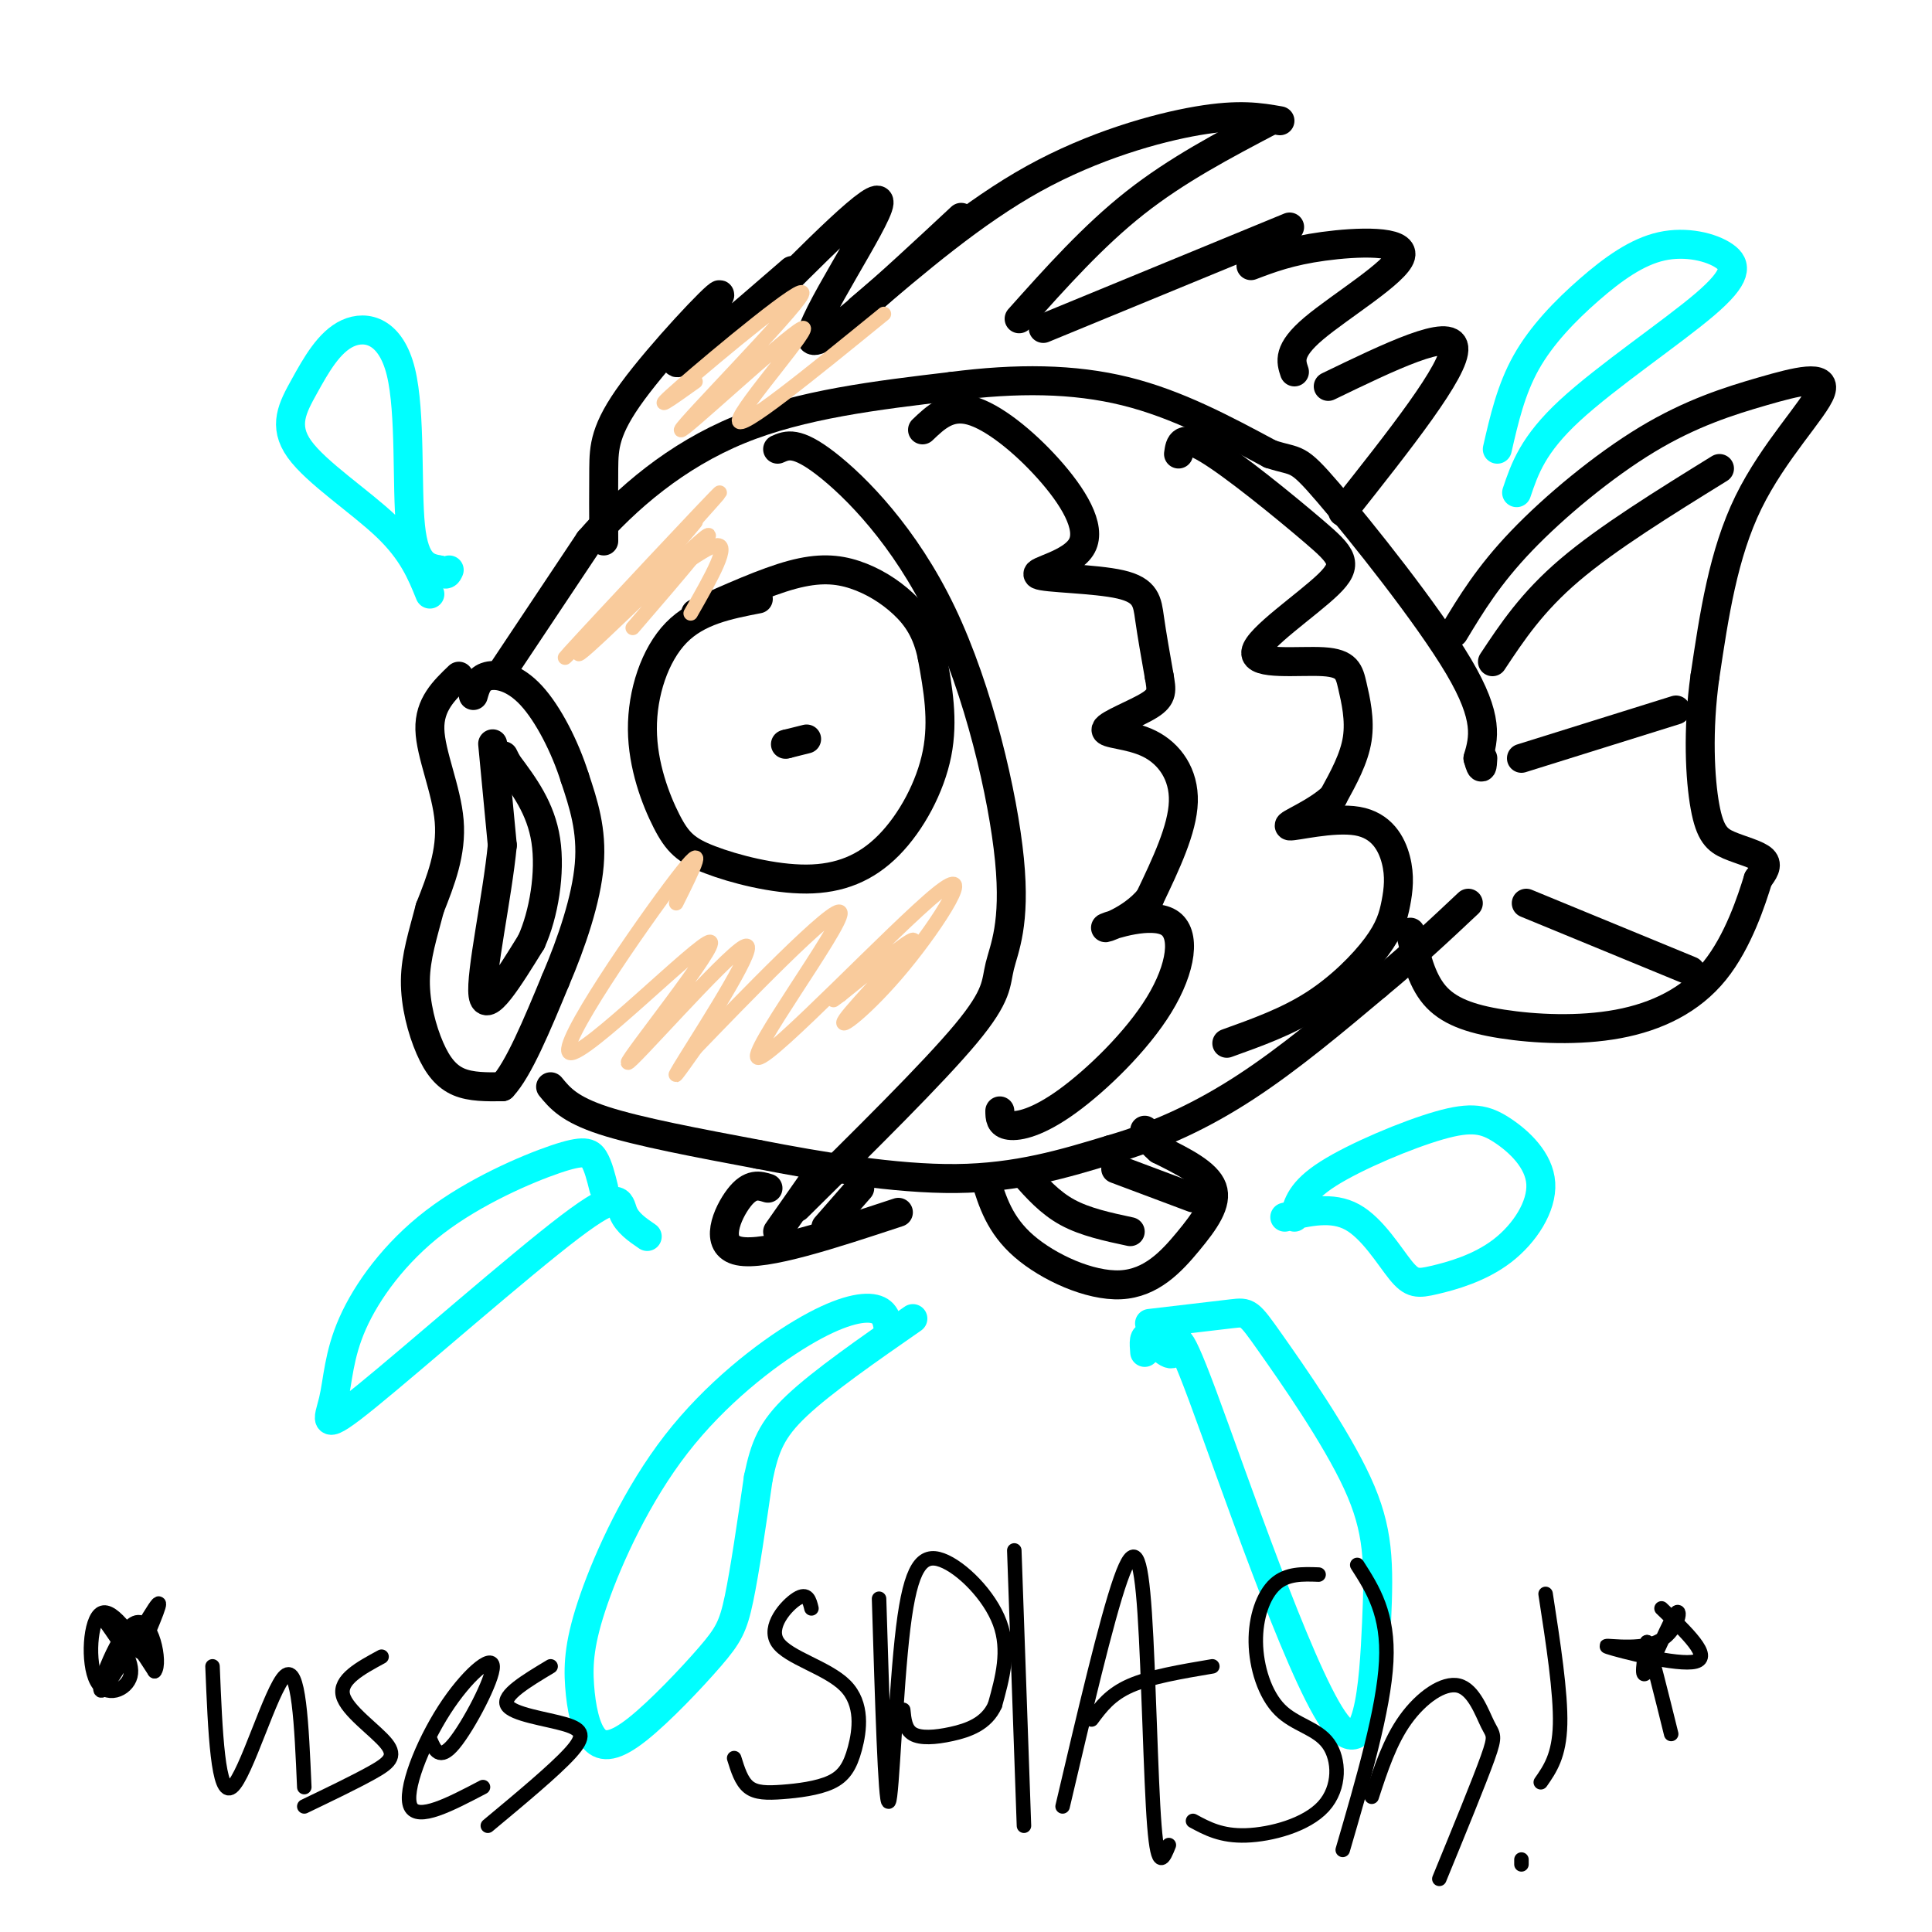 <svg viewBox='0 0 400 400' version='1.1' xmlns='http://www.w3.org/2000/svg' xmlns:xlink='http://www.w3.org/1999/xlink'><g fill='none' stroke='rgb(0,0,0)' stroke-width='6' stroke-linecap='round' stroke-linejoin='round'><path d='M95,140c-3.067,2.933 -6.133,5.867 -6,11c0.133,5.133 3.467,12.467 4,19c0.533,6.533 -1.733,12.267 -4,18'/><path d='M89,188c-1.413,5.442 -2.946,10.046 -3,15c-0.054,4.954 1.370,10.257 3,14c1.630,3.743 3.466,5.927 6,7c2.534,1.073 5.767,1.037 9,1'/><path d='M104,225c3.333,-3.500 7.167,-12.750 11,-22'/><path d='M115,203c3.400,-7.956 6.400,-16.844 7,-24c0.600,-7.156 -1.200,-12.578 -3,-18'/><path d='M119,161c-2.000,-6.345 -5.500,-13.208 -9,-17c-3.500,-3.792 -7.000,-4.512 -9,-4c-2.000,0.512 -2.500,2.256 -3,4'/><path d='M102,154c0.000,0.000 2.000,21.000 2,21'/><path d='M104,175c-1.022,10.644 -4.578,26.756 -4,31c0.578,4.244 5.289,-3.378 10,-11'/><path d='M110,195c2.578,-5.667 4.022,-14.333 3,-21c-1.022,-6.667 -4.511,-11.333 -8,-16'/><path d='M105,158c-1.333,-2.667 -0.667,-1.333 0,0'/><path d='M104,139c0.000,0.000 18.000,-27.000 18,-27'/><path d='M122,112c7.733,-8.911 18.067,-17.689 31,-23c12.933,-5.311 28.467,-7.156 44,-9'/><path d='M197,80c13.511,-1.756 25.289,-1.644 36,1c10.711,2.644 20.356,7.822 30,13'/><path d='M263,94c5.798,1.905 5.292,0.167 12,8c6.708,7.833 20.631,25.238 27,36c6.369,10.762 5.185,14.881 4,19'/><path d='M306,157c0.833,3.167 0.917,1.583 1,0'/><path d='M114,225c1.917,2.333 3.833,4.667 11,7c7.167,2.333 19.583,4.667 32,7'/><path d='M157,239c12.667,2.467 28.333,5.133 41,5c12.667,-0.133 22.333,-3.067 32,-6'/><path d='M230,238c10.000,-2.889 19.000,-7.111 28,-13c9.000,-5.889 18.000,-13.444 27,-21'/><path d='M285,204c7.667,-6.333 13.333,-11.667 19,-17'/><path d='M125,112c-0.024,-5.276 -0.048,-10.552 0,-15c0.048,-4.448 0.167,-8.069 6,-16c5.833,-7.931 17.378,-20.174 18,-20c0.622,0.174 -9.679,12.764 -9,14c0.679,1.236 12.340,-8.882 24,-19'/><path d='M155,66c13.644,-13.800 27.289,-27.600 27,-24c-0.289,3.600 -14.511,24.600 -14,28c0.511,3.400 15.756,-10.800 31,-25'/><path d='M178,64c11.800,-10.067 23.600,-20.133 36,-27c12.400,-6.867 25.400,-10.533 34,-12c8.600,-1.467 12.800,-0.733 17,0'/><path d='M263,25c-9.667,5.083 -19.333,10.167 -28,17c-8.667,6.833 -16.333,15.417 -24,24'/><path d='M216,68c0.000,0.000 51.000,-21.000 51,-21'/><path d='M259,55c4.018,-1.524 8.036,-3.048 15,-4c6.964,-0.952 16.875,-1.333 16,2c-0.875,3.333 -12.536,10.381 -18,15c-5.464,4.619 -4.732,6.810 -4,9'/><path d='M275,80c12.750,-6.167 25.500,-12.333 26,-8c0.500,4.333 -11.250,19.167 -23,34'/><path d='M161,93c1.950,-0.859 3.899,-1.719 10,3c6.101,4.719 16.353,15.016 24,31c7.647,15.984 12.689,37.656 14,51c1.311,13.344 -1.109,18.362 -2,22c-0.891,3.638 -0.255,5.897 -7,14c-6.745,8.103 -20.873,22.052 -35,36'/><path d='M157,124c-6.279,1.216 -12.557,2.431 -17,7c-4.443,4.569 -7.050,12.491 -7,20c0.050,7.509 2.758,14.605 5,19c2.242,4.395 4.018,6.089 9,8c4.982,1.911 13.170,4.038 20,4c6.830,-0.038 12.300,-2.241 17,-7c4.700,-4.759 8.628,-12.074 10,-19c1.372,-6.926 0.186,-13.463 -1,-20'/><path d='M193,136c-1.051,-5.247 -3.179,-8.365 -6,-11c-2.821,-2.635 -6.337,-4.786 -10,-6c-3.663,-1.214 -7.475,-1.490 -13,0c-5.525,1.490 -12.762,4.745 -20,8'/><path d='M163,154c2.000,-0.500 4.000,-1.000 4,-1c0.000,0.000 -2.000,0.500 -4,1'/><path d='M163,154c-0.667,0.167 -0.333,0.083 0,0'/><path d='M191,89c2.734,-2.611 5.468,-5.222 10,-4c4.532,1.222 10.863,6.278 16,12c5.137,5.722 9.081,12.111 7,16c-2.081,3.889 -10.187,5.280 -9,6c1.187,0.720 11.666,0.771 17,2c5.334,1.229 5.524,3.637 6,7c0.476,3.363 1.238,7.682 2,12'/><path d='M240,140c0.513,2.926 0.795,4.243 -2,6c-2.795,1.757 -8.667,3.956 -9,5c-0.333,1.044 4.872,0.935 9,3c4.128,2.065 7.179,6.304 7,12c-0.179,5.696 -3.590,12.848 -7,20'/><path d='M238,186c-3.873,4.709 -10.057,6.483 -9,6c1.057,-0.483 9.355,-3.223 13,-1c3.645,2.223 2.637,9.410 -2,17c-4.637,7.590 -12.902,15.582 -19,20c-6.098,4.418 -10.028,5.262 -12,5c-1.972,-0.262 -1.986,-1.631 -2,-3'/><path d='M244,94c0.285,-2.125 0.569,-4.250 6,-1c5.431,3.250 16.007,11.876 22,17c5.993,5.124 7.403,6.746 3,11c-4.403,4.254 -14.619,11.140 -15,14c-0.381,2.860 9.073,1.694 14,2c4.927,0.306 5.326,2.082 6,5c0.674,2.918 1.621,6.976 1,11c-0.621,4.024 -2.811,8.012 -5,12'/><path d='M276,165c-3.533,3.374 -9.867,5.810 -9,6c0.867,0.190 8.933,-1.865 14,-1c5.067,0.865 7.134,4.652 8,8c0.866,3.348 0.531,6.258 0,9c-0.531,2.742 -1.258,5.315 -4,9c-2.742,3.685 -7.498,8.481 -13,12c-5.502,3.519 -11.751,5.759 -18,8'/><path d='M301,131c3.575,-5.922 7.150,-11.844 14,-19c6.850,-7.156 16.974,-15.547 26,-21c9.026,-5.453 16.956,-7.967 24,-10c7.044,-2.033 13.204,-3.586 12,0c-1.204,3.586 -9.773,12.310 -15,23c-5.227,10.690 -7.114,23.345 -9,36'/><path d='M353,140c-1.581,11.234 -1.032,21.321 0,27c1.032,5.679 2.547,6.952 5,8c2.453,1.048 5.844,1.871 7,3c1.156,1.129 0.078,2.565 -1,4'/><path d='M364,182c-1.314,4.269 -4.098,12.942 -9,19c-4.902,6.058 -11.922,9.500 -20,11c-8.078,1.500 -17.213,1.058 -24,0c-6.787,-1.058 -11.225,-2.731 -14,-6c-2.775,-3.269 -3.888,-8.135 -5,-13'/><path d='M309,137c4.083,-6.167 8.167,-12.333 16,-19c7.833,-6.667 19.417,-13.833 31,-21'/><path d='M315,157c0.000,0.000 32.000,-10.000 32,-10'/><path d='M316,187c0.000,0.000 34.000,14.000 34,14'/><path d='M204,244c1.483,4.813 2.967,9.627 8,14c5.033,4.373 13.617,8.306 20,8c6.383,-0.306 10.565,-4.852 14,-9c3.435,-4.148 6.124,-7.900 5,-11c-1.124,-3.100 -6.062,-5.550 -11,-8'/><path d='M240,238c-2.333,-2.000 -2.667,-3.000 -3,-4'/><path d='M212,243c2.667,3.000 5.333,6.000 9,8c3.667,2.000 8.333,3.000 13,4'/><path d='M231,242c0.000,0.000 16.000,6.000 16,6'/><path d='M159,246c-1.800,-0.556 -3.600,-1.111 -6,2c-2.400,3.111 -5.400,9.889 0,11c5.400,1.111 19.200,-3.444 33,-8'/><path d='M168,245c0.000,0.000 -7.000,10.000 -7,10'/><path d='M178,246c0.000,0.000 -7.000,8.000 -7,8'/></g>
<g fill='none' stroke='rgb(0,255,255)' stroke-width='6' stroke-linecap='round' stroke-linejoin='round'><path d='M268,252c0.673,-2.703 1.346,-5.407 7,-9c5.654,-3.593 16.288,-8.077 23,-10c6.712,-1.923 9.503,-1.286 13,1c3.497,2.286 7.699,6.222 8,11c0.301,4.778 -3.298,10.399 -8,14c-4.702,3.601 -10.508,5.182 -14,6c-3.492,0.818 -4.671,0.874 -7,-2c-2.329,-2.874 -5.808,-8.678 -10,-11c-4.192,-2.322 -9.096,-1.161 -14,0'/><path d='M125,246c-0.566,-2.282 -1.133,-4.564 -2,-6c-0.867,-1.436 -2.035,-2.026 -8,0c-5.965,2.026 -16.725,6.667 -25,13c-8.275,6.333 -14.063,14.356 -17,21c-2.937,6.644 -3.022,11.907 -4,16c-0.978,4.093 -2.850,7.015 7,-1c9.850,-8.015 31.421,-26.965 42,-35c10.579,-8.035 10.165,-5.153 11,-3c0.835,2.153 2.917,3.576 5,5'/><path d='M184,276c-0.227,-2.209 -0.455,-4.417 -3,-5c-2.545,-0.583 -7.408,0.461 -15,5c-7.592,4.539 -17.913,12.573 -26,23c-8.087,10.427 -13.941,23.245 -17,32c-3.059,8.755 -3.323,13.445 -3,18c0.323,4.555 1.233,8.975 3,11c1.767,2.025 4.391,1.656 9,-2c4.609,-3.656 11.202,-10.600 15,-15c3.798,-4.400 4.799,-6.257 6,-12c1.201,-5.743 2.600,-15.371 4,-25'/><path d='M157,306c1.333,-6.422 2.667,-9.978 8,-15c5.333,-5.022 14.667,-11.511 24,-18'/><path d='M237,280c-0.162,-1.910 -0.323,-3.821 1,-3c1.323,0.821 4.132,4.372 5,3c0.868,-1.372 -0.205,-7.667 6,9c6.205,16.667 19.689,56.296 27,67c7.311,10.704 8.451,-7.519 9,-20c0.549,-12.481 0.508,-19.222 -4,-29c-4.508,-9.778 -13.483,-22.594 -18,-29c-4.517,-6.406 -4.576,-6.402 -8,-6c-3.424,0.402 -10.212,1.201 -17,2'/><path d='M89,123c-1.785,-4.410 -3.569,-8.820 -9,-14c-5.431,-5.180 -14.507,-11.130 -18,-16c-3.493,-4.870 -1.403,-8.661 1,-13c2.403,-4.339 5.118,-9.225 9,-11c3.882,-1.775 8.930,-0.439 11,8c2.070,8.439 1.163,23.983 2,32c0.837,8.017 3.419,8.509 6,9'/><path d='M91,118c1.333,1.500 1.667,0.750 2,0'/><path d='M310,93c1.419,-6.187 2.838,-12.374 6,-18c3.162,-5.626 8.065,-10.689 13,-15c4.935,-4.311 9.900,-7.868 15,-9c5.100,-1.132 10.336,0.160 13,2c2.664,1.840 2.756,4.226 -4,10c-6.756,5.774 -20.359,14.935 -28,22c-7.641,7.065 -9.321,12.032 -11,17'/></g>
<g fill='none' stroke='rgb(0,0,0)' stroke-width='3' stroke-linecap='round' stroke-linejoin='round'><path d='M22,336c2.869,4.048 5.738,8.095 5,11c-0.738,2.905 -5.083,4.667 -7,1c-1.917,-3.667 -1.405,-12.762 1,-14c2.405,-1.238 6.702,5.381 11,12'/><path d='M32,346c1.405,-1.557 -0.582,-11.448 -4,-10c-3.418,1.448 -8.266,14.236 -7,14c1.266,-0.236 8.648,-13.496 11,-17c2.352,-3.504 -0.324,2.748 -3,9'/><path d='M44,345c0.556,13.622 1.111,27.244 4,25c2.889,-2.244 8.111,-20.356 11,-23c2.889,-2.644 3.444,10.178 4,23'/><path d='M79,343c-4.405,2.387 -8.810,4.774 -8,8c0.810,3.226 6.833,7.292 9,10c2.167,2.708 0.476,4.060 -3,6c-3.476,1.940 -8.738,4.470 -14,7'/><path d='M89,360c0.984,2.341 1.968,4.683 5,1c3.032,-3.683 8.112,-13.389 8,-16c-0.112,-2.611 -5.415,1.874 -10,9c-4.585,7.126 -8.453,16.893 -7,20c1.453,3.107 8.226,-0.447 15,-4'/><path d='M114,345c-5.030,3.018 -10.060,6.036 -9,8c1.060,1.964 8.208,2.875 12,4c3.792,1.125 4.226,2.464 1,6c-3.226,3.536 -10.113,9.268 -17,15'/><path d='M168,333c-0.412,-1.683 -0.825,-3.366 -3,-2c-2.175,1.366 -6.113,5.781 -4,9c2.113,3.219 10.277,5.241 14,9c3.723,3.759 3.006,9.253 2,13c-1.006,3.747 -2.301,5.747 -5,7c-2.699,1.253 -6.804,1.761 -10,2c-3.196,0.239 -5.485,0.211 -7,-1c-1.515,-1.211 -2.258,-3.606 -3,-6'/><path d='M182,331c0.651,21.327 1.301,42.654 2,42c0.699,-0.654 1.445,-23.289 3,-36c1.555,-12.711 3.919,-15.499 8,-14c4.081,1.499 9.880,7.285 12,13c2.120,5.715 0.560,11.357 -1,17'/><path d='M206,353c-1.738,3.929 -5.583,5.250 -9,6c-3.417,0.750 -6.405,0.929 -8,0c-1.595,-0.929 -1.798,-2.964 -2,-5'/><path d='M210,321c0.000,0.000 2.000,57.000 2,57'/><path d='M220,374c4.548,-19.369 9.095,-38.738 12,-47c2.905,-8.262 4.167,-5.417 5,7c0.833,12.417 1.238,34.405 2,44c0.762,9.595 1.881,6.798 3,4'/><path d='M226,356c1.917,-2.583 3.833,-5.167 8,-7c4.167,-1.833 10.583,-2.917 17,-4'/><path d='M273,326c-3.275,-0.121 -6.549,-0.243 -9,2c-2.451,2.243 -4.077,6.849 -4,12c0.077,5.151 1.858,10.847 5,14c3.142,3.153 7.646,3.763 10,7c2.354,3.237 2.557,9.102 -1,13c-3.557,3.898 -10.873,5.828 -16,6c-5.127,0.172 -8.063,-1.414 -11,-3'/><path d='M281,324c3.250,5.083 6.500,10.167 6,20c-0.500,9.833 -4.750,24.417 -9,39'/><path d='M284,372c1.879,-5.743 3.758,-11.486 7,-16c3.242,-4.514 7.848,-7.797 11,-7c3.152,0.797 4.848,5.676 6,8c1.152,2.324 1.758,2.093 0,7c-1.758,4.907 -5.879,14.954 -10,25'/><path d='M320,330c1.583,10.250 3.167,20.500 3,27c-0.167,6.500 -2.083,9.250 -4,12'/><path d='M315,385c0.000,0.000 0.000,1.000 0,1'/><path d='M344,333c5.255,5.035 10.510,10.071 7,11c-3.510,0.929 -15.786,-2.248 -18,-3c-2.214,-0.752 5.633,0.922 10,-1c4.367,-1.922 5.253,-7.441 4,-6c-1.253,1.441 -4.644,9.840 -6,12c-1.356,2.160 -0.678,-1.920 0,-6'/><path d='M341,340c0.833,2.167 2.917,10.583 5,19'/></g>
<g fill='none' stroke='rgb(249,203,156)' stroke-width='3' stroke-linecap='round' stroke-linejoin='round'><path d='M140,187c3.569,-7.157 7.138,-14.314 0,-5c-7.138,9.314 -24.983,35.099 -22,36c2.983,0.901 26.794,-23.082 29,-23c2.206,0.082 -17.192,24.228 -17,25c0.192,0.772 19.975,-21.831 24,-24c4.025,-2.169 -7.707,16.094 -12,23c-4.293,6.906 -1.146,2.453 2,-2'/><path d='M144,217c8.749,-9.072 29.622,-30.752 30,-28c0.378,2.752 -19.737,29.934 -17,30c2.737,0.066 28.327,-26.985 37,-34c8.673,-7.015 0.428,6.006 -7,15c-7.428,8.994 -14.038,13.960 -12,11c2.038,-2.960 12.725,-13.846 14,-16c1.275,-2.154 -6.863,4.423 -15,11'/><path d='M174,206c-2.500,1.833 -1.250,0.917 0,0'/><path d='M131,130c9.915,-11.518 19.831,-23.037 14,-18c-5.831,5.037 -27.408,26.628 -25,23c2.408,-3.628 28.802,-32.477 29,-33c0.198,-0.523 -25.801,27.279 -31,33c-5.199,5.721 10.400,-10.640 26,-27'/><path d='M144,108c0.583,-0.310 -10.958,12.417 -11,14c-0.042,1.583 11.417,-7.976 15,-9c3.583,-1.024 -0.708,6.488 -5,14'/><path d='M144,79c-5.101,3.644 -10.203,7.289 -3,1c7.203,-6.289 26.709,-22.511 25,-19c-1.709,3.511 -24.633,26.756 -25,28c-0.367,1.244 21.824,-19.511 25,-21c3.176,-1.489 -12.664,16.289 -13,19c-0.336,2.711 14.832,-9.644 30,-22'/></g>
</svg>